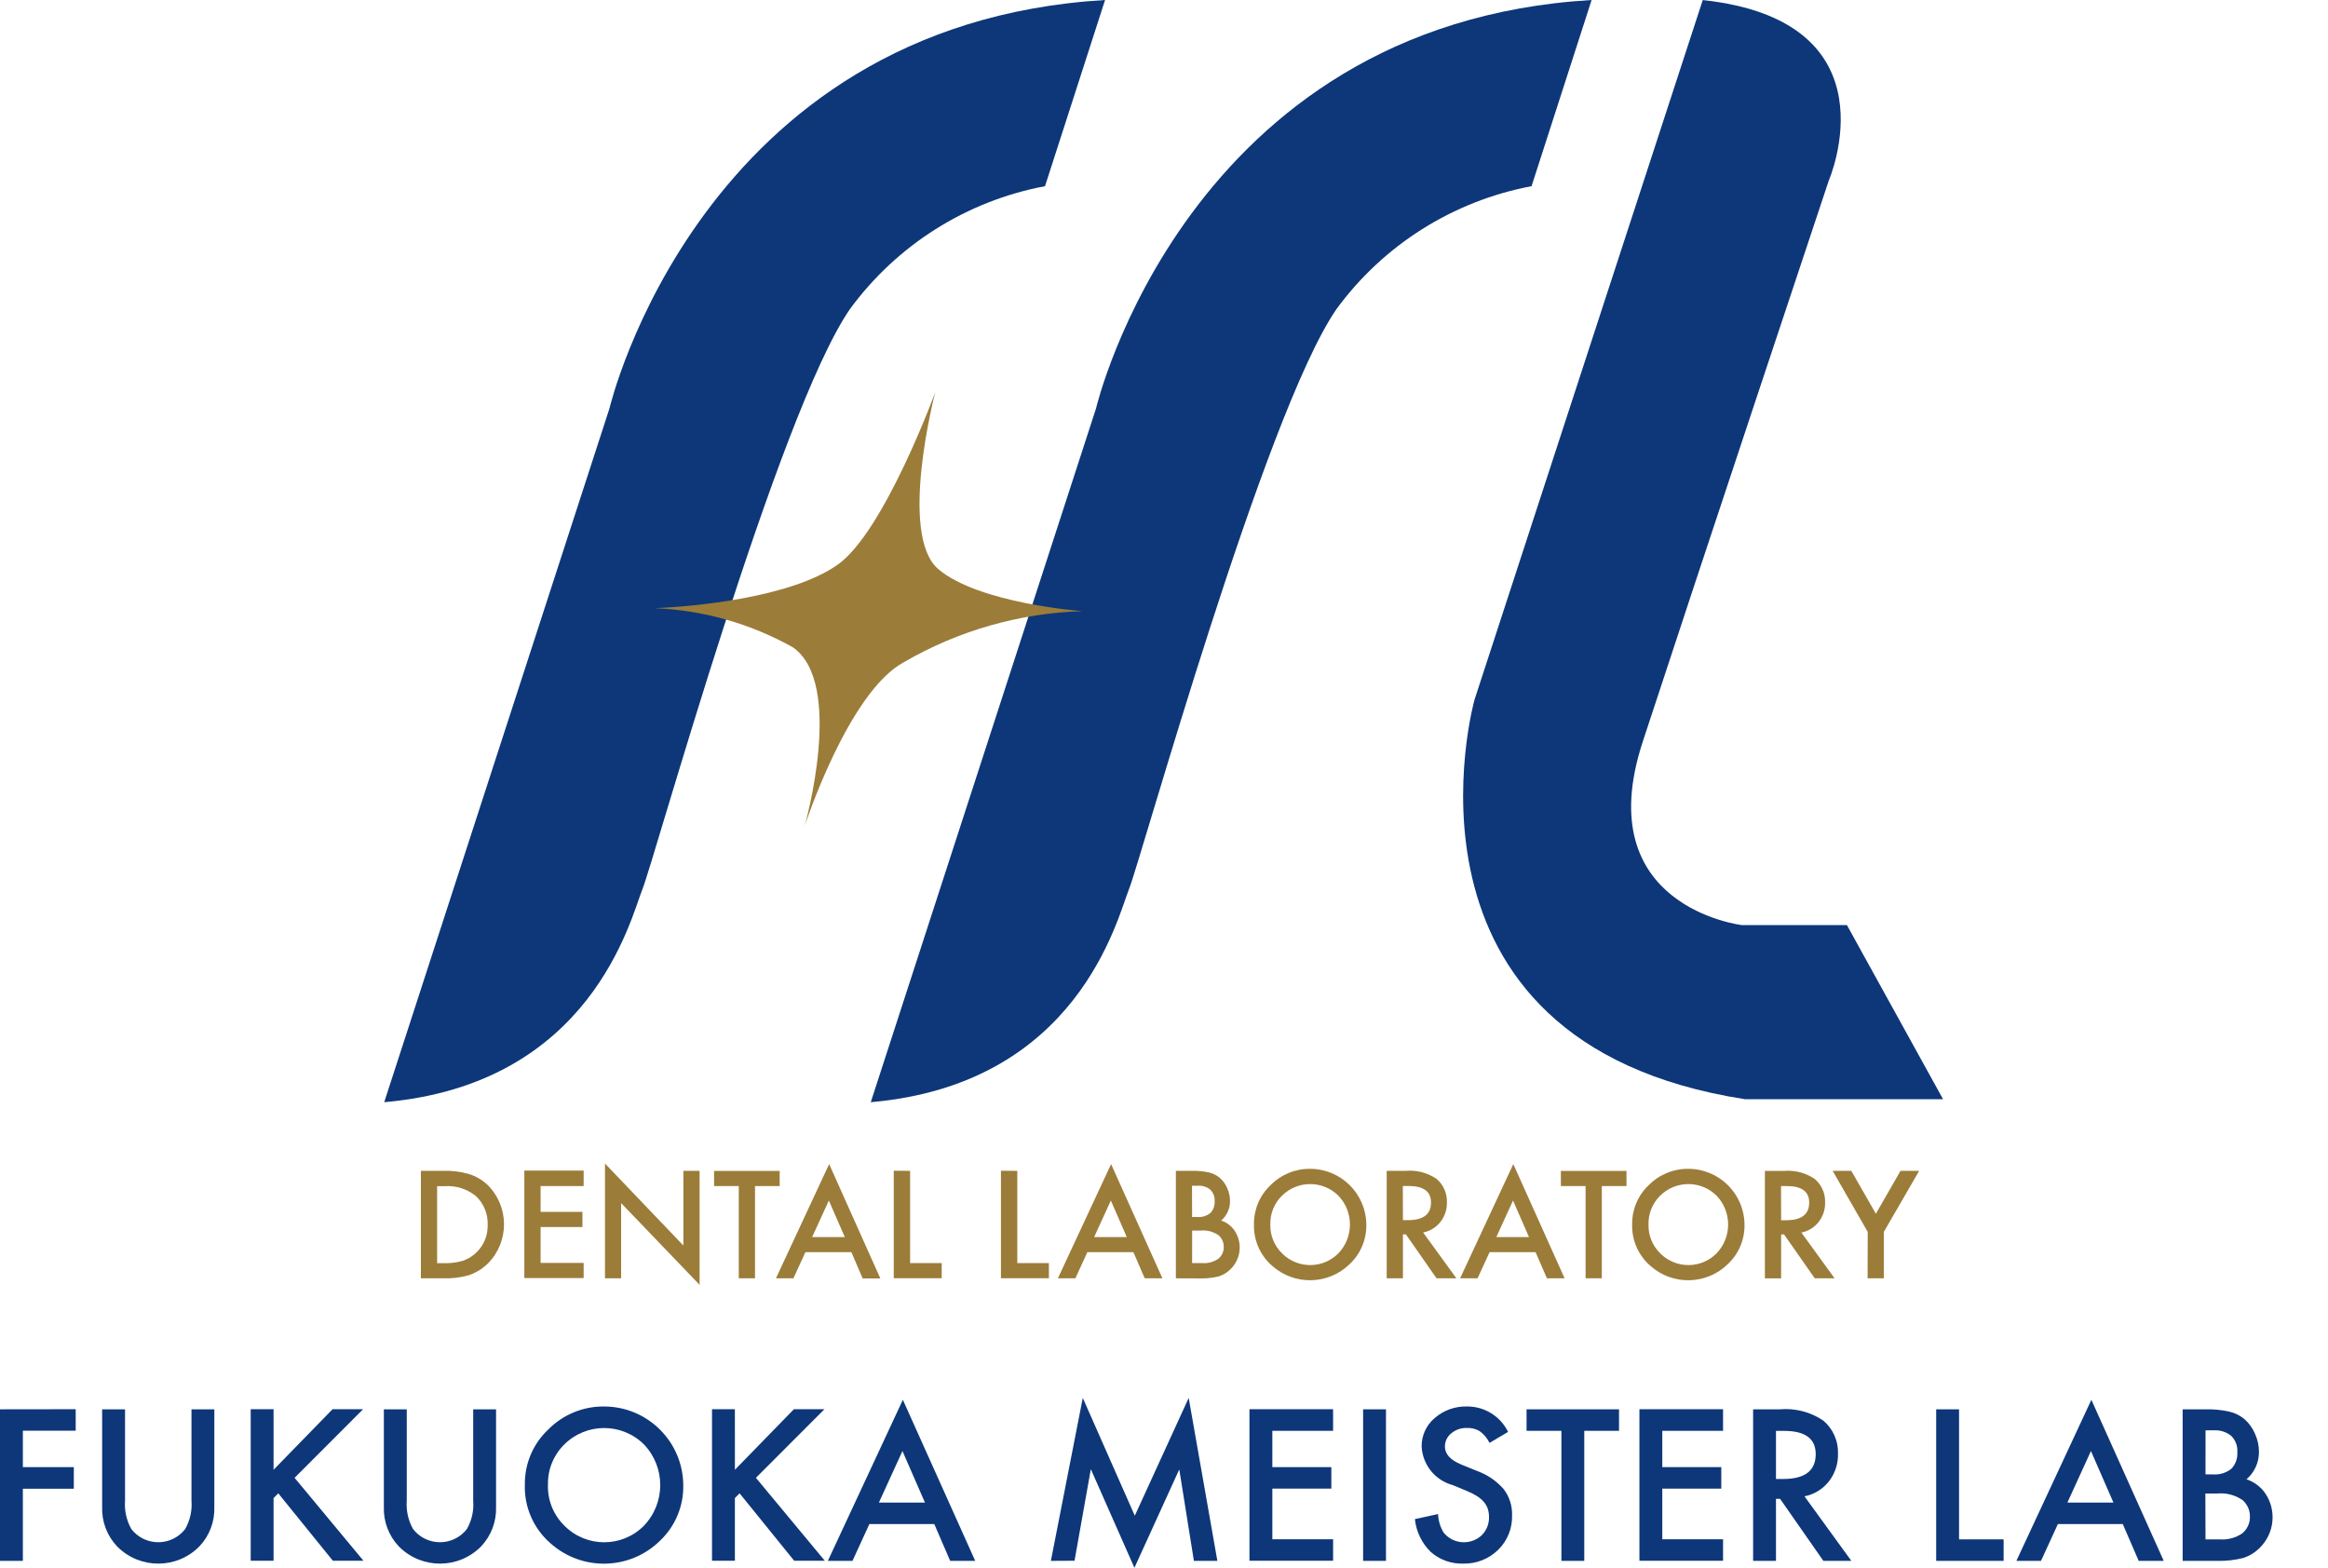 <?xml version="1.0" encoding="UTF-8"?>
<svg id="_レイヤー_1" data-name="レイヤー 1" xmlns="http://www.w3.org/2000/svg" viewBox="0 0 92.255 62.136">
  <defs>
    <style>
      .cls-1 {
        fill: #9b7c39;
      }

      .cls-1, .cls-2 {
        stroke-width: 0px;
      }

      .cls-2 {
        fill: #0d3779;
      }
    </style>
  </defs>
  <path class="cls-2" d="m0,55.854v6.006h.906v-2.859h2.019v-.856H.906v-1.443h2.094v-.852l-3,.004Z"/>
  <g>
    <path class="cls-2" d="m4.955,55.854v3.618c-.03.394.058.788.253,1.132.461.587,1.311.69,1.898.229.085-.067.162-.144.229-.229.197-.343.285-.738.253-1.132v-3.618h.906v3.867c.02.579-.192,1.143-.591,1.564-.886.901-2.334.914-3.236.028-.01-.009-.019-.019-.028-.028-.399-.421-.611-.985-.591-1.564v-3.867l.907-0Z"/>
    <path class="cls-2" d="m10.841,58.25l2.338-2.4h1.21l-2.715,2.719,2.73,3.287h-1.213l-2.163-2.672-.187.187v2.485h-.906v-6.006h.906v2.4Z"/>
    <path class="cls-2" d="m16.119,55.854v3.618c-.03.394.058.788.253,1.132.461.587,1.311.69,1.898.229.085-.067.162-.144.229-.229.197-.343.285-.738.253-1.132v-3.618h.906v3.867c.02.579-.192,1.143-.591,1.564-.886.901-2.334.914-3.236.028-.01-.009-.019-.019-.028-.028-.399-.421-.611-.985-.591-1.564v-3.867l.907-0Z"/>
    <path class="cls-2" d="m20.799,58.83c-.009-.824.328-1.615.93-2.178.586-.594,1.39-.923,2.225-.91,1.721.01,3.114,1.403,3.123,3.124.015.831-.322,1.63-.926,2.2-1.193,1.167-3.087,1.211-4.333.1-.675-.584-1.05-1.442-1.019-2.334m.915.012c-.02.616.224,1.212.669,1.638.869.86,2.27.855,3.132-.012.863-.899.866-2.318.007-3.221-.874-.871-2.288-.871-3.162,0-.426.42-.66.997-.645,1.595"/>
    <path class="cls-2" d="m29.123,58.25l2.338-2.4h1.21l-2.715,2.719,2.73,3.287h-1.214l-2.163-2.672-.187.187v2.485h-.906v-6.006h.906l.001,2.4Z"/>
    <path class="cls-2" d="m37.024,60.401h-2.572l-.669,1.459h-.976l2.972-6.383,2.867,6.383h-.992l-.63-1.459Zm-.37-.852l-.891-2.042-.933,2.042h1.824Z"/>
    <path class="cls-2" d="m41.645,61.86l1.264-6.457,2.061,4.668,2.136-4.668,1.136,6.457h-.93l-.579-3.625-1.778,3.9-1.727-3.909-.646,3.629-.937.005Z"/>
    <path class="cls-2" d="m52.829,56.706h-2.408v1.439h2.338v.852h-2.338v2.007h2.408v.852h-3.315v-6.006h3.314l.001.856Z"/>
    <rect class="cls-2" x="54.018" y="55.854" width=".906" height="6.006"/>
    <path class="cls-2" d="m59.763,56.749l-.735.436c-.091-.185-.226-.346-.393-.467-.151-.089-.325-.132-.5-.125-.228-.008-.451.068-.626.214-.16.128-.252.324-.249.529,0,.293.218.529.653.708l.6.245c.412.145.781.393,1.07.721.23.298.35.667.338,1.044.016.514-.184,1.01-.552,1.369-.367.361-.866.558-1.381.545-.474.017-.936-.149-1.291-.463-.354-.347-.576-.807-.627-1.3l.918-.2c.011.258.086.51.218.732.359.445,1.011.515,1.457.156.022-.018.044-.037.064-.056.188-.192.289-.452.28-.72.001-.109-.015-.217-.049-.321-.033-.098-.085-.189-.152-.268-.077-.089-.167-.167-.267-.23-.124-.077-.254-.144-.389-.2l-.579-.241c-.698-.188-1.196-.803-1.233-1.525-.007-.436.183-.852.517-1.132.356-.31.816-.474,1.288-.459.69-.002,1.32.391,1.622,1.011"/>
    <path class="cls-2" d="m62.782,56.706v5.154h-.906v-5.154h-1.381v-.852h3.664v.852h-1.377Z"/>
    <path class="cls-2" d="m68.282,56.706h-2.408v1.439h2.338v.852h-2.338v2.007h2.408v.852h-3.314v-6.006h3.314l-0.0.856Z"/>
    <path class="cls-2" d="m71.507,59.3l1.859,2.56h-1.109l-1.715-2.458h-.163v2.458h-.906v-6.006h1.062c.607-.053,1.214.105,1.719.447.386.325.601.81.583,1.315.01.398-.119.787-.365,1.1-.241.304-.584.513-.965.587m-1.128-.688h.288c.858,0,1.287-.328,1.287-.984,0-.615-.417-.922-1.252-.922h-.323v1.906Z"/>
    <path class="cls-2" d="m77.634,55.854v5.154h1.766v.852h-2.672v-6.006l.906-0Z"/>
    <path class="cls-2" d="m84.122,60.401h-2.571l-.669,1.459h-.976l2.972-6.383,2.867,6.383h-.992l-.631-1.459Zm-.37-.852l-.891-2.042-.933,2.042h1.824Z"/>
    <path class="cls-2" d="m86.495,61.86v-6.006h.9c.323-.008.646.023.961.094.226.054.436.162.611.315.173.16.309.355.4.572.099.22.151.459.152.7.005.419-.176.82-.494,1.093.308.101.574.302.754.572.444.672.352,1.564-.218,2.132-.187.192-.418.335-.673.416-.335.083-.679.12-1.023.113l-1.37-.001Zm.906-3.427h.284c.266.023.532-.057.741-.223.168-.177.253-.416.236-.659.017-.239-.071-.474-.241-.644-.197-.159-.447-.237-.7-.22h-.319l-.001,1.746Zm0,2.575h.56c.319.026.637-.06.9-.241.196-.163.306-.406.3-.661.004-.25-.102-.489-.291-.654-.297-.205-.657-.297-1.016-.26h-.459l.006,1.816Z"/>
    <path class="cls-2" d="m43.792,0l-2.38,7.379c-3.106.584-5.872,2.329-7.737,4.88-2.856,4.166-7.736,21.782-8.213,22.972s-2.023,7.736-10.236,8.451l8.926-27.495S27.723.952,43.792,0"/>
    <path class="cls-2" d="m63.073,0l-2.38,7.379c-3.106.584-5.872,2.329-7.737,4.88-2.856,4.166-7.736,21.782-8.213,22.972s-2.023,7.736-10.236,8.451l8.927-27.495S47.005.952,63.073,0"/>
    <path class="cls-2" d="m67.478,0l-9.046,27.733s-3.809,13.569,10.712,15.83h7.856l-3.809-6.9h-4.166s-6.071-.714-3.928-7.261,7.379-22.258,7.379-22.258c0,0,2.737-6.308-5-7.142"/>
    <path class="cls-1" d="m37.067,15.533s-2.023,5.535-3.868,6.844-5.713,1.666-7.261,1.726c1.921.077,3.797.607,5.475,1.547,2.083,1.428.476,7.082.476,7.082,0,0,1.726-5.3,3.928-6.487,2.156-1.253,4.59-1.949,7.082-2.023,0,0-4.107-.3-5.714-1.666s-.119-7.022-.119-7.022"/>
    <path class="cls-1" d="m16.679,50.662v-4.259h.894c.343-.012.686.031,1.015.127.27.085.518.229.725.422.868.85.882,2.243.032,3.111-.02.02-.04.04-.06.059-.209.19-.455.334-.723.422-.325.09-.663.13-1,.118l-.883 0Zm.643-.6h.29c.243.006.486-.025.72-.091.611-.207,1.015-.79.993-1.435.016-.429-.155-.843-.469-1.136-.35-.283-.795-.422-1.244-.389h-.29v3.051Z"/>
    <path class="cls-1" d="m23.129,47.006h-1.706v1.023h1.658v.6h-1.658v1.423h1.706v.6h-2.35v-4.259h2.35v.613Z"/>
    <path class="cls-1" d="m23.975,50.662v-4.549l3.106,3.25v-2.96h.643v4.518l-3.11-3.241v2.982h-.639Z"/>
    <path class="cls-1" d="m29.92,47.006v3.655h-.643v-3.655h-.979v-.6h2.6v.6h-.978Z"/>
    <path class="cls-1" d="m33.74,49.627h-1.823l-.475,1.035h-.692l2.108-4.527,2.028,4.531h-.7l-.446-1.039Zm-.262-.6l-.632-1.448-.662,1.448h1.294Z"/>
    <path class="cls-1" d="m36.066,46.403v3.655h1.252v.6h-1.9v-4.259l.648.004Z"/>
    <path class="cls-1" d="m40.314,46.403v3.655h1.252v.6h-1.9v-4.259l.648.004Z"/>
    <path class="cls-1" d="m44.915,49.627h-1.825l-.475,1.035h-.692l2.108-4.527,2.033,4.527h-.7l-.449-1.035Zm-.262-.6l-.632-1.448-.662,1.448h1.294Z"/>
    <path class="cls-1" d="m46.598,50.662v-4.259h.64c.229-.006.458.016.681.066.16.038.309.115.433.223.123.113.22.252.284.406.071.157.107.328.108.5.004.297-.125.581-.35.775.219.072.407.215.535.406.315.477.25,1.109-.155,1.512-.132.136-.296.237-.477.295-.237.058-.481.085-.725.08l-.974-.004Zm.643-2.43h.2c.189.016.377-.041.526-.159.119-.126.18-.295.167-.468.012-.17-.051-.336-.171-.456-.141-.114-.32-.169-.5-.156h-.226l.004,1.239Zm0,1.826h.4c.227.019.453-.042.64-.171.14-.115.219-.287.215-.468.003-.178-.073-.348-.207-.464-.21-.146-.466-.211-.72-.185h-.326l-.002,1.288Z"/>
    <path class="cls-1" d="m49.693,48.513c-.006-.585.233-1.145.659-1.545.416-.421.986-.654,1.578-.645,1.22.008,2.207.995,2.215,2.215.01.589-.229,1.154-.657,1.558-.846.829-2.189.86-3.073.072-.478-.414-.744-1.023-.722-1.655m.648.008c-.014.437.159.86.475,1.162.616.61,1.609.606,2.22-.008.612-.638.614-1.643.006-2.284-.62-.618-1.623-.618-2.243,0-.302.298-.468.707-.458,1.131"/>
    <path class="cls-1" d="m56.397,48.847l1.318,1.815h-.786l-1.217-1.743h-.116v1.743h-.643v-4.259h.753c.431-.038.861.074,1.219.317.274.23.427.574.414.932.007.282-.085.557-.259.778-.171.216-.414.363-.684.416m-.8-.489h.2c.609,0,.913-.233.913-.7,0-.436-.296-.654-.888-.654h-.229l.004,1.354Z"/>
    <path class="cls-1" d="m60.853,49.627h-1.824l-.475,1.035h-.692l2.108-4.527,2.033,4.527h-.7l-.45-1.035Zm-.262-.6l-.632-1.448-.662,1.448h1.294Z"/>
    <path class="cls-1" d="m63.477,47.006v3.655h-.643v-3.655h-.979v-.6h2.6v.6h-.978Z"/>
    <path class="cls-1" d="m64.68,48.513c-.006-.585.233-1.145.659-1.545.416-.421.986-.654,1.578-.645,1.22.007,2.208.995,2.215,2.215.01.589-.229,1.154-.657,1.558-.846.829-2.189.86-3.073.072-.478-.414-.744-1.023-.722-1.655m.648.008c-.014.437.159.86.475,1.162.616.61,1.609.606,2.22-.008.612-.638.614-1.643.006-2.284-.62-.618-1.623-.618-2.243,0-.302.298-.468.707-.458,1.131"/>
    <path class="cls-1" d="m71.384,48.847l1.318,1.815h-.786l-1.217-1.74h-.116v1.743h-.643v-4.259h.753c.431-.038.861.074,1.219.317.274.23.427.574.414.932.007.282-.085.557-.259.778-.171.216-.414.363-.684.416m-.8-.489h.2c.609,0,.913-.233.913-.7,0-.436-.296-.654-.888-.654h-.229l.004,1.354Z"/>
    <path class="cls-1" d="m74.015,48.822l-1.39-2.419h.739l.974,1.7.976-1.7h.739l-1.4,2.419v1.84h-.643l.005-1.84Z"/>
  </g>
</svg>